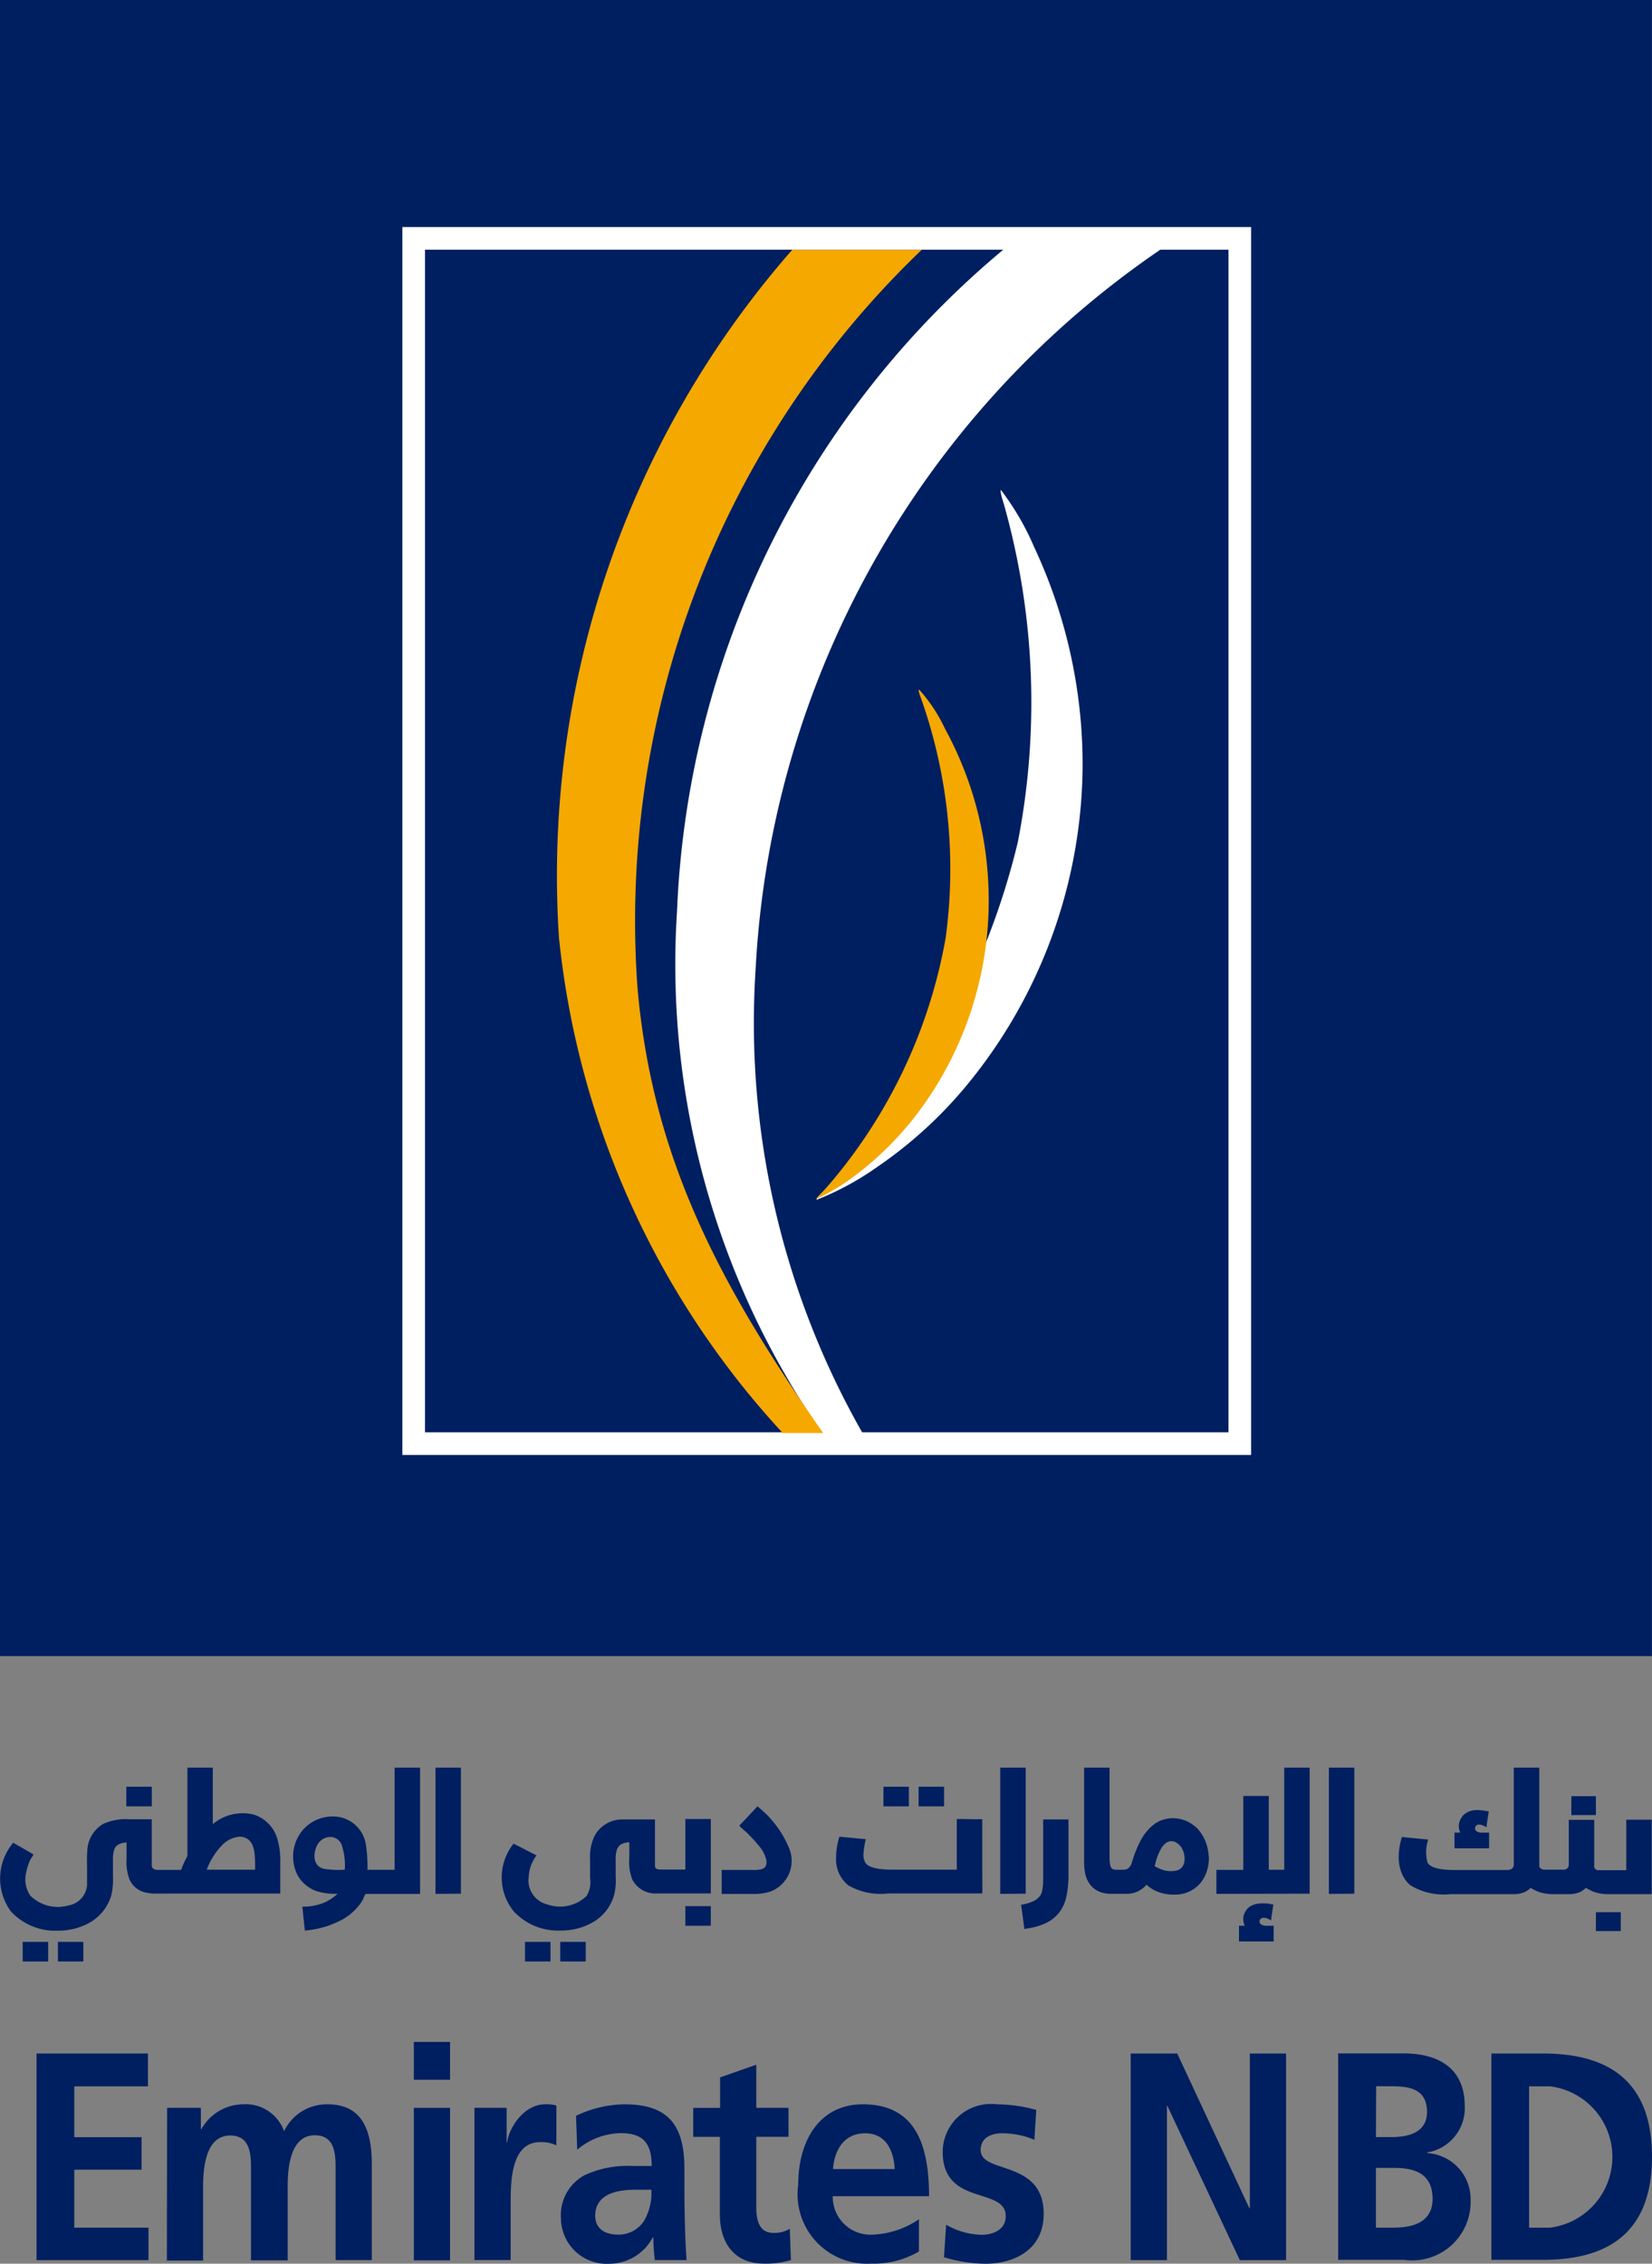 <svg xmlns="http://www.w3.org/2000/svg" width="36.491" height="50" viewBox="0 0 36.491 50">
  <rect x="0" y="0" width="36.491" height="50" fill="#808080" stroke="none"/>
  <g id="nbd" transform="translate(0.378 0.371)">
    <rect id="Rectangle_4592" data-name="Rectangle 4592" width="36.49" height="36.58" transform="translate(-0.378 -0.371)" fill="#001f60"/>
    <g id="Group_4419" data-name="Group 4419" transform="translate(0.429 44.731)">
      <path id="Path_11098" data-name="Path 11098" d="M288.3,575.8h2.461v.725h-1.627v1.123h1.486v.718h-1.486v1.28h1.639v.718H288.3Z" transform="translate(-288.3 -575.544)" fill="#001f60"/>
      <path id="Path_11099" data-name="Path 11099" d="M337.4,593.078h.746v.47h.012a1.066,1.066,0,0,1,.916-.548.9.9,0,0,1,.91.594,1.045,1.045,0,0,1,.963-.594c.758,0,.975.568.975,1.319v2.122h-.8v-2c0-.313,0-.757-.458-.757-.535,0-.6.692-.6,1.13v1.632h-.811v-2c0-.313,0-.757-.458-.757-.535,0-.6.692-.6,1.13v1.632h-.8Z" transform="translate(-334.516 -591.622)" fill="#001f60"/>
      <path id="Path_11100" data-name="Path 11100" d="M422.2,573.356h.8v3.369h-.8Zm0-1.456h.8v.836h-.8Z" transform="translate(-413.866 -571.9)" fill="#001f60"/>
      <path id="Path_11101" data-name="Path 11101" d="M443.4,593.078h.711v.764h.012c.035-.314.364-.842.84-.842a.828.828,0,0,1,.247.026v.881a.758.758,0,0,0-.358-.072c-.652,0-.652.888-.652,1.371v1.234h-.8Z" transform="translate(-433.727 -591.622)" fill="#001f60"/>
      <path id="Path_11102" data-name="Path 11102" d="M474.969,595.879a.668.668,0,0,0,.564-.3,1.208,1.208,0,0,0,.164-.692h-.347c-.358,0-.893.065-.893.581.006.287.223.411.511.411m-.934-2.625A2.556,2.556,0,0,1,475.1,593c.94,0,1.328.425,1.328,1.417v.431c0,.339.006.594.012.842s.018.49.035.751h-.7a4.589,4.589,0,0,1-.035-.5h-.012a1.089,1.089,0,0,1-.952.581,1.012,1.012,0,0,1-1.075-1,1,1,0,0,1,.529-.96,2.26,2.26,0,0,1,1.034-.2h.441c0-.542-.223-.725-.693-.725a1.534,1.534,0,0,0-.952.366Z" transform="translate(-462.117 -591.622)" fill="#001f60"/>
      <path id="Path_11103" data-name="Path 11103" d="M521.394,581.193H520.8v-.64h.593v-.673l.8-.281v.953h.711v.64h-.711v1.567c0,.287.071.555.376.555a.667.667,0,0,0,.364-.091l.024.692a1.932,1.932,0,0,1-.594.078c-.628,0-.975-.424-.975-1.09v-1.711Z" transform="translate(-506.294 -579.096)" fill="#001f60"/>
      <path id="Path_11104" data-name="Path 11104" d="M559.632,594.43c-.023-.425-.205-.79-.652-.79s-.676.34-.711.79Zm.535,1.821a1.974,1.974,0,0,1-1.057.268,1.534,1.534,0,0,1-1.609-1.743c0-.973.47-1.776,1.427-1.776,1.139,0,1.463.855,1.463,2.03h-2.127a.834.834,0,0,0,.881.849,1.958,1.958,0,0,0,1.022-.34Z" transform="translate(-540.676 -591.622)" fill="#001f60"/>
      <path id="Path_11105" data-name="Path 11105" d="M611.027,593.784a1.818,1.818,0,0,0-.716-.144c-.217,0-.47.085-.47.372,0,.535,1.392.2,1.392,1.41,0,.783-.64,1.1-1.292,1.1a3.316,3.316,0,0,1-.91-.144l.047-.718a1.634,1.634,0,0,0,.787.222c.206,0,.529-.085.529-.411,0-.659-1.392-.209-1.392-1.423A1.066,1.066,0,0,1,610.2,593a3.351,3.351,0,0,1,.869.124Z" transform="translate(-588.986 -591.622)" fill="#001f60"/>
      <path id="Path_11106" data-name="Path 11106" d="M674.7,575.8h1.028l1.592,3.415h.012V575.8h.8v4.564h-1.022l-1.6-3.408H675.5v3.408h-.8Z" transform="translate(-650.531 -575.544)" fill="#001f60"/>
      <path id="Path_11107" data-name="Path 11107" d="M745.04,579.646h.394c.388,0,.857-.1.857-.633,0-.594-.441-.686-.857-.686h-.394Zm0-2h.341c.352,0,.787-.085.787-.555,0-.529-.423-.568-.8-.568h-.323Zm-.84-1.848h1.457c.54,0,1.345.17,1.345,1.169a.991.991,0,0,1-.828,1.018V578a1.018,1.018,0,0,1,.957,1.038,1.29,1.29,0,0,1-1.469,1.319h-1.457V575.8Z" transform="translate(-715.454 -575.544)" fill="#001f60"/>
      <path id="Path_11108" data-name="Path 11108" d="M802.734,579.646h.464a1.573,1.573,0,0,0,0-3.121h-.464ZM801.9,575.8h1.14c1.28,0,2.408.47,2.408,2.279s-1.128,2.278-2.408,2.278H801.9Z" transform="translate(-769.764 -575.544)" fill="#001f60"/>
    </g>
    <g id="Group_4417" data-name="Group 4417" transform="translate(9.01 5.132)">
      <g id="Rectangle_4581" data-name="Rectangle 4581" transform="translate(0 0.012)" fill="#001f60" stroke="#fff" stroke-width="0.5">
        <rect width="17.748" height="26.122" stroke="none"/>
        <rect x="-0.25" y="-0.25" width="18.248" height="26.622" fill="none"/>
      </g>
      <path id="Path_11094" data-name="Path 11094" d="M142.292,313.4a20.529,20.529,0,0,1,8.957-15.9h-3.472a20.079,20.079,0,0,0-7.221,14.623,18.117,18.117,0,0,0,3.208,11.526h.889a18.293,18.293,0,0,1-2.361-10.249" transform="translate(-134.989 -297.5)" fill="#fff"/>
      <path id="Path_11095" data-name="Path 11095" d="M126.451,323.722a18.963,18.963,0,0,1-4.93-10.929,20.979,20.979,0,0,1,5.152-15.192h2.861a20.512,20.512,0,0,0-6.277,16.317c.333,3.763,1.819,6.555,4.1,9.818h-.9Z" transform="translate(-118.562 -297.586)" fill="#f5a800"/>
      <path id="Path_11096" data-name="Path 11096" d="M162.986,351.238a16.4,16.4,0,0,0,4.25-7.666,16.107,16.107,0,0,0-.319-7.5c-.056-.167-.069-.264-.056-.278a5.916,5.916,0,0,1,.736,1.264,11.328,11.328,0,0,1,1.069,4.916,11.2,11.2,0,0,1-2.583,7,9.533,9.533,0,0,1-1.958,1.778,6.334,6.334,0,0,1-1.333.722c-.014-.042.083-.111.194-.236" transform="translate(-154.141 -330.476)" fill="#fff"/>
      <path id="Path_11097" data-name="Path 11097" d="M162.928,378.675a11.438,11.438,0,0,0,2.708-5.6,11.312,11.312,0,0,0-.542-5.291c-.042-.111-.069-.195-.042-.195a3.538,3.538,0,0,1,.569.861,7.9,7.9,0,0,1,.958,3.43,7.809,7.809,0,0,1-1.555,5.055,7.056,7.056,0,0,1-1.319,1.333,4.789,4.789,0,0,1-.917.569c-.014-.014.055-.069.139-.167" transform="translate(-154.136 -357.859)" fill="#f5a800"/>
    </g>
    <path id="Union_40" data-name="Union 40" d="M12.374,4.282V3.849h.563v.433Zm-.778,0V3.849h.563v.433Zm-10.318,0V3.849H1.84v.433Zm-.778,0V3.849h.563v.433Zm26.867-.442V3.493h.126v0a.366.366,0,0,1-.032-.137.312.312,0,0,1,.025-.133.411.411,0,0,1,.076-.117.355.355,0,0,1,.126-.076.487.487,0,0,1,.177-.03.6.6,0,0,1,.09,0,.5.5,0,0,1,.114.015l.057.01-.044.29-.006.061s-.191-.127-.248-.01a.07.07,0,0,0-.006.035.067.067,0,0,0,.032.061.194.194,0,0,0,.12.031h.159v.347Zm7.884-.229V3.193H35.8V3.61ZM.241,3.177A1.224,1.224,0,0,1,.291,1.66c.152.086.3.172.448.259a.616.616,0,0,1-.063.1A1.1,1.1,0,0,0,.582,2.3a.634.634,0,0,0,.088.53.863.863,0,0,0,.841.214.492.492,0,0,0,.411-.453V2.195a3.65,3.65,0,0,1,.006-.372.721.721,0,0,1,.342-.575,1.2,1.2,0,0,1,.587-.107h.494V2.159c0,.1.12.1.12.1H4a2.029,2.029,0,0,1,.139-.306V0H4.7V1.248a1.027,1.027,0,0,1,.911-.209.8.8,0,0,1,.531.6A1.668,1.668,0,0,1,6.19,2.1v.682H3.459a.9.9,0,0,1-.309-.041.509.509,0,0,1-.292-.275A1.107,1.107,0,0,1,2.795,2V1.654a.4.4,0,0,0-.2.056.223.223,0,0,0-.082.133.706.706,0,0,0-.019.2v.372a1.522,1.522,0,0,1-.038.412,1.029,1.029,0,0,1-.481.6,1.418,1.418,0,0,1-.7.175A1.33,1.33,0,0,1,.241,3.177ZM4.875,1.746a1.534,1.534,0,0,0-.309.509H5.634c0-.092,0-.183-.006-.275-.006-.137-.032-.356-.208-.428a.354.354,0,0,0-.132-.026A.614.614,0,0,0,4.875,1.746ZM6.684,3.132c0-.011-.013-.051-.006-.056A.369.369,0,0,1,6.76,3.07a.872.872,0,0,0,.164-.02,1,1,0,0,0,.532-.264,1.341,1.341,0,0,1-.475-.061.789.789,0,0,1-.4-.331.909.909,0,0,1,.1-1.008.873.873,0,0,1,.835-.29.732.732,0,0,1,.562.586,3.258,3.258,0,0,1,.038.575h.6V0h.562V2.79H8.081c-.019,0-.051.092-.057.107a.993.993,0,0,1-.107.163,1.353,1.353,0,0,1-.335.285,2.123,2.123,0,0,1-.848.255C6.716,3.441,6.7,3.289,6.684,3.132ZM7,1.726c-.082.158-.1.448.152.509a2,2,0,0,0,.462.02,1.407,1.407,0,0,0-.057-.514.27.27,0,0,0-.248-.209h-.02A.33.33,0,0,0,7,1.726Zm4.344,1.446a1.19,1.19,0,0,1,0-1.492l.507.259a.845.845,0,0,0-.172.463.548.548,0,0,0,.412.621.848.848,0,0,0,.86-.183.57.57,0,0,0,.082-.4V2.026a1.066,1.066,0,0,1,.1-.519.691.691,0,0,1,.6-.362c.114,0,.26,0,.26,0h.474V2.184s0,.067.114.067h.557V1.135H15.7V2.78H14.505a.573.573,0,0,1-.543-.316A1.092,1.092,0,0,1,13.9,1.99V1.65a.394.394,0,0,0-.2.056.256.256,0,0,0-.082.133.7.7,0,0,0-.019.2v.372a1.294,1.294,0,0,1-.038.412,1,1,0,0,1-.48.6,1.4,1.4,0,0,1-.7.176A1.337,1.337,0,0,1,11.344,3.172Zm11.21-.143.058-.01a.894.894,0,0,0,.227-.076.377.377,0,0,0,.126-.1.276.276,0,0,0,.057-.143,1.059,1.059,0,0,0,.019-.213V1.145H23.6V2.388a2.21,2.21,0,0,1-.049.478.883.883,0,0,1-.165.347.82.82,0,0,1-.291.224,1.454,1.454,0,0,1-.411.117l-.057.011Zm-7.416.464V3.06H15.7v.433Zm10.577-.708a.939.939,0,0,1-.183-.061.645.645,0,0,1-.145-.087.476.476,0,0,1-.063-.05.566.566,0,0,1-.455.2h-.322a.64.64,0,0,1-.273-.05.538.538,0,0,1-.189-.143.631.631,0,0,1-.107-.219,1.2,1.2,0,0,1-.032-.27V0h.562V2.006a.772.772,0,0,0,.013.137.136.136,0,0,0,.027.072.085.085,0,0,0,.037.03.192.192,0,0,0,.071.011h.158a.175.175,0,0,0,.114-.036A.26.26,0,0,0,25,2.1a2.575,2.575,0,0,1,.2-.5,1.1,1.1,0,0,1,.234-.3.7.7,0,0,1,.248-.147.833.833,0,0,1,.215-.036.786.786,0,0,1,.253.041.733.733,0,0,1,.2.107.585.585,0,0,1,.158.153.951.951,0,0,1,.107.183,1.129,1.129,0,0,1,.063.2,2.039,2.039,0,0,1,.025.2.969.969,0,0,1-.051.3.8.8,0,0,1-.145.26.782.782,0,0,1-.24.178.734.734,0,0,1-.322.066A1.064,1.064,0,0,1,25.716,2.785Zm.039-1.12a.43.43,0,0,0-.109.127,1.277,1.277,0,0,0-.088.194,1.681,1.681,0,0,0-.051.189.137.137,0,0,0,.032.02.669.669,0,0,0,.095.046.96.96,0,0,0,.115.036.9.9,0,0,0,.107.01.59.59,0,0,0,.139-.015.267.267,0,0,0,.095-.051.22.22,0,0,0,.057-.086A.38.38,0,0,0,26.165,2a.473.473,0,0,0-.019-.123.45.45,0,0,0-.057-.122.355.355,0,0,0-.095-.091.208.208,0,0,0-.24,0Zm5.411.942s-.436-.285-.2-1.074l.582.056a.9.9,0,0,0-.019.5c.076.173.48.173.669.173h1.088c.152,0,.152-.107.152-.107V0h.563V2.154s-.013.1.126.1h.417a.107.107,0,0,0,.109-.1v-1h.562V2.159a.09.09,0,0,0,.1.107h.608V1.151h.562V2.795h-.955a.93.93,0,0,1-.309-.046.986.986,0,0,1-.189-.092.549.549,0,0,1-.133.092.592.592,0,0,1-.24.046h-.355A.93.93,0,0,1,34,2.749a.986.986,0,0,1-.189-.092.549.549,0,0,1-.133.092.594.594,0,0,1-.241.046h-1.4A1.415,1.415,0,0,1,31.166,2.607ZM16,2.79v0H15.94V2.26H16.6a.765.765,0,0,0,.215-.015c.12-.03.126-.132.107-.224a.775.775,0,0,0-.183-.32,3.081,3.081,0,0,0-.265-.285,1.414,1.414,0,0,1-.145-.133c.133-.142.272-.285.4-.427a2.285,2.285,0,0,1,.7.922.726.726,0,0,1-.405.957,1.17,1.17,0,0,1-.379.056ZM18.736,2.6a.741.741,0,0,1-.268-.626,1.514,1.514,0,0,1,.073-.448l.581.055a2.369,2.369,0,0,0-.051.331.4.4,0,0,0,.032.169c.076.173.481.173.671.173h1.359V1.14c0-.01.335,0,.368,0h.189c.013,0,.006.02.006.03V2.307c0,.03.006.473,0,.473H19.661l-.009,0h-.042A1.425,1.425,0,0,1,18.736,2.6Zm10.617.189V0h.562V2.785Zm-2.485,0v-.53h.594V.626h.563V2.256h.341V0h.562V2.785Zm-4.775,0V0h.563V2.785Zm-12.475,0V0h.562V2.785ZM32.127,1.436h.128v0a.34.34,0,0,1-.032-.137.315.315,0,0,1,.025-.133.411.411,0,0,1,.076-.117.461.461,0,0,1,.126-.081.487.487,0,0,1,.177-.031,1.436,1.436,0,0,1,.2.021l.057.01-.044.29-.006.061s-.189-.128-.246-.011a.08.08,0,0,0-.006.036.067.067,0,0,0,.032.061.191.191,0,0,0,.12.031h.158v.347h-.765V1.436Zm2.581-.387V.631h.543v.417ZM20.29.856V.423h.563V.856Zm-.777,0V.423h.562V.856ZM2.789.856V.423h.563V.856Z" transform="translate(-0.377 38.672)" fill="#001f60"/>
  </g>
</svg>
